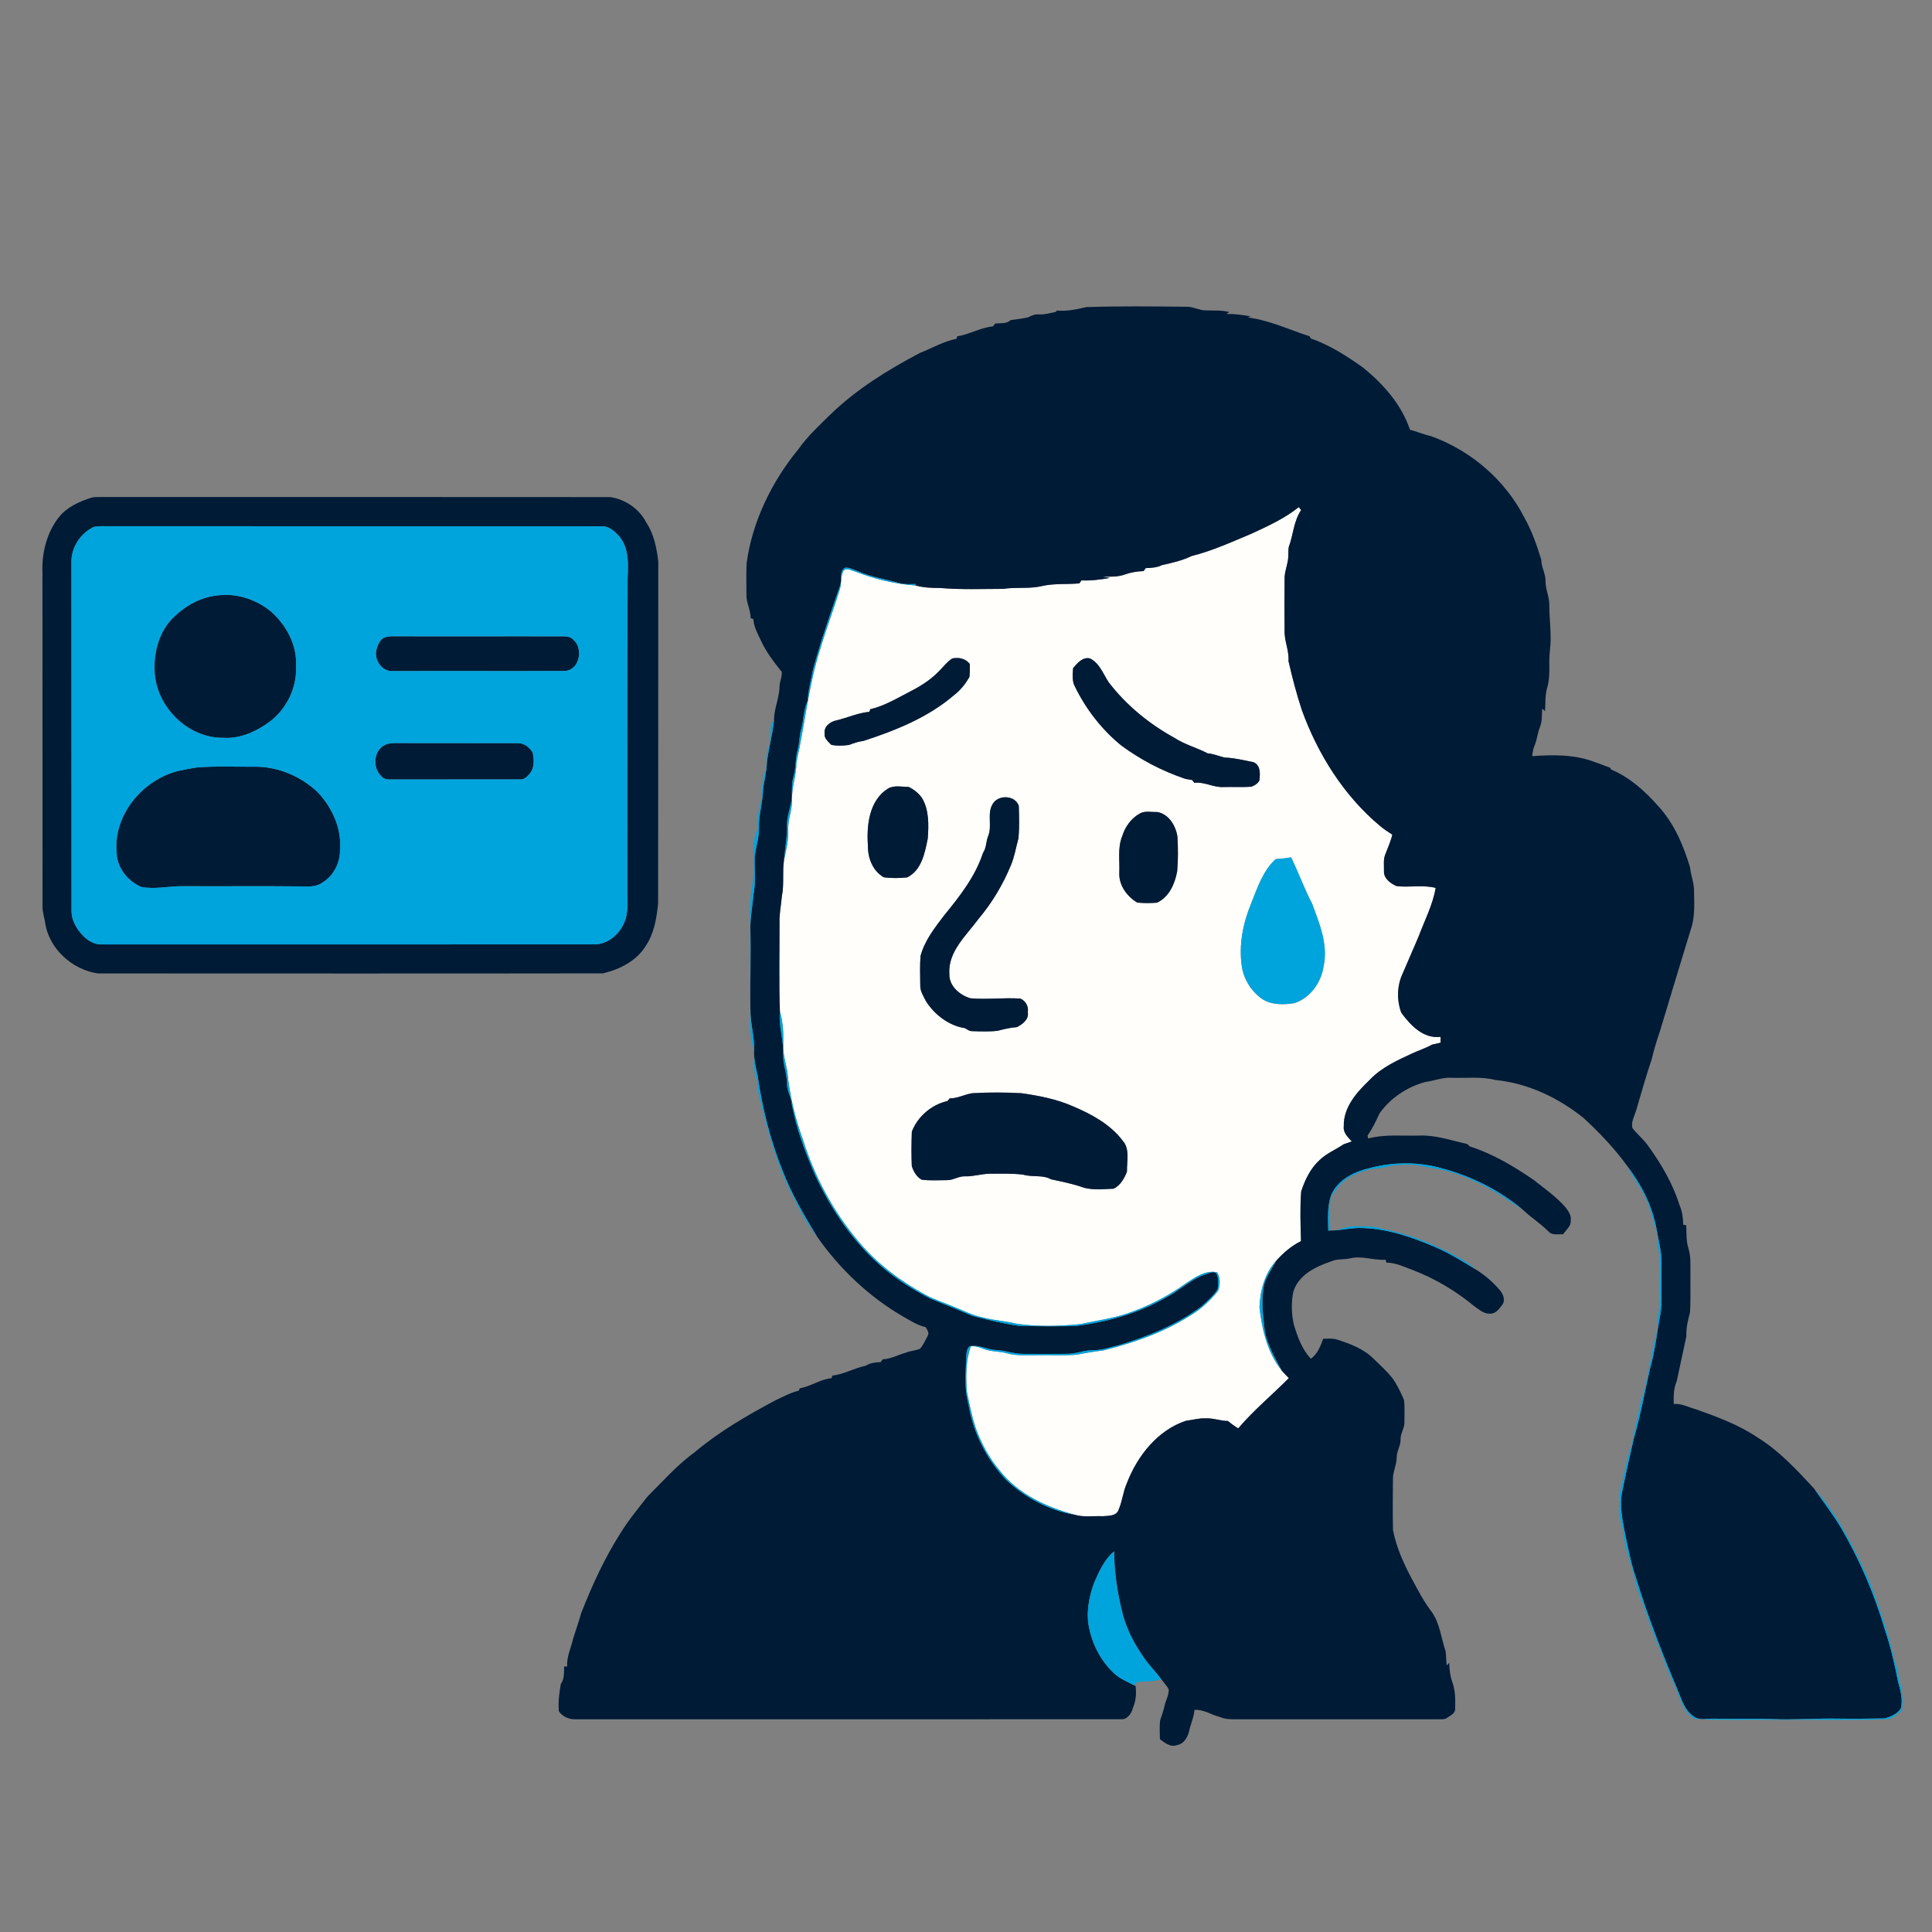 <?xml version="1.0" encoding="UTF-8"?> <svg xmlns="http://www.w3.org/2000/svg" width="1067pt" height="1067pt" viewBox="0 0 1067 1067" version="1.1"><rect x="0" y="0" width="1067" height="1067" fill="#808080" stroke="none"/><g id="#fffefaff"><path fill="#fffefa" opacity="1.00" d=" M 691.47 294.61 C 700.42 290.46 709.52 286.31 717.26 280.09 C 717.60 280.49 718.27 281.29 718.60 281.69 C 714.43 287.78 714.28 295.40 711.74 302.12 C 711.49 303.73 711.56 305.37 711.50 307.00 C 711.47 311.41 709.29 315.51 709.45 319.94 C 709.38 329.30 709.33 338.65 709.44 348.01 C 709.19 353.83 712.01 359.24 711.60 365.07 C 713.68 374.19 716.06 383.30 719.00 392.22 C 727.84 416.52 742.07 439.31 762.01 456.02 C 764.18 457.85 766.55 459.44 768.94 460.97 C 768.11 464.60 766.53 467.99 765.23 471.46 C 763.82 474.46 764.43 477.87 764.34 481.07 C 764.10 485.11 767.95 487.93 771.29 489.38 C 778.45 490.24 785.85 488.55 792.89 490.38 C 791.30 499.67 786.90 508.08 783.61 516.83 C 780.79 523.63 777.73 530.33 774.89 537.14 C 771.52 543.98 771.26 552.18 773.90 559.31 C 778.98 566.25 786.10 573.79 795.58 572.64 C 795.57 573.71 795.58 574.78 795.59 575.85 C 794.01 576.24 792.43 576.55 790.86 576.93 C 787.40 578.90 783.58 580.08 779.98 581.75 C 771.60 585.65 762.85 589.57 756.42 596.43 C 749.30 603.25 741.87 611.50 742.14 622.04 C 741.68 625.56 744.42 628.04 746.56 630.40 C 745.07 630.92 743.59 631.43 742.10 631.93 C 737.69 634.93 732.60 636.96 728.73 640.72 C 723.71 645.31 720.73 651.60 718.62 657.95 C 717.90 667.11 718.26 676.29 718.51 685.45 C 713.28 688.00 708.88 691.84 704.97 696.11 C 698.51 703.02 695.89 712.79 695.59 722.04 C 696.97 734.35 699.98 747.11 707.90 756.97 C 709.13 758.40 710.47 759.73 711.79 761.11 C 702.53 770.41 692.37 778.85 683.83 788.86 C 681.84 787.64 679.95 786.29 678.20 784.77 C 674.06 784.78 670.14 783.12 666.00 783.33 C 662.26 783.12 658.67 784.23 655.00 784.65 C 639.26 789.89 628.16 804.05 622.34 819.12 C 620.22 823.82 619.87 829.06 617.78 833.78 C 616.64 837.36 612.09 837.12 609.04 837.37 C 603.79 837.13 598.36 838.08 593.27 836.49 C 577.90 832.33 562.58 825.23 552.43 812.53 C 546.38 805.40 541.83 797.09 538.75 788.28 C 536.58 781.65 535.26 774.79 533.87 767.97 C 533.49 759.79 533.30 751.41 536.16 743.59 C 538.79 743.14 541.26 744.31 543.69 745.15 C 547.75 746.62 552.18 746.21 556.31 747.44 C 561.42 748.87 566.76 748.41 572.00 748.45 C 579.60 748.25 587.24 748.83 594.83 748.15 C 599.65 747.15 604.51 746.40 609.40 745.79 C 625.98 741.63 642.43 736.00 656.95 726.80 C 663.04 723.26 668.33 718.40 672.71 712.92 C 673.93 709.75 674.04 705.66 672.22 702.69 C 665.77 701.26 659.90 705.52 654.79 708.87 C 644.89 716.01 633.89 721.58 622.33 725.49 C 613.94 728.30 605.13 729.38 596.54 731.30 C 584.94 732.42 573.21 732.75 561.65 731.11 C 555.43 729.57 548.99 729.28 542.80 727.61 C 537.09 726.52 531.94 723.73 526.58 721.62 C 521.42 719.45 516.04 717.78 511.12 715.10 C 497.25 707.54 484.38 697.90 474.22 685.74 C 460.24 669.26 449.83 649.81 443.37 629.21 C 438.97 617.13 436.04 604.48 434.80 591.70 C 433.93 586.83 432.34 582.05 432.58 577.05 C 432.73 570.82 432.50 564.56 430.72 558.56 C 430.15 542.38 430.55 526.15 430.51 509.95 C 430.31 504.88 431.40 499.91 431.82 494.89 C 433.15 488.36 432.00 481.64 432.98 475.09 C 434.27 469.48 435.52 463.81 435.33 458.02 C 435.07 452.58 437.54 447.49 437.38 442.06 C 437.14 434.92 439.89 428.15 439.85 421.01 C 444.56 400.21 446.44 378.75 453.02 358.38 C 456.23 347.45 460.33 336.81 463.68 325.93 C 464.83 322.58 464.18 318.87 465.61 315.62 C 467.13 313.07 470.06 315.08 472.17 315.58 C 482.86 319.79 494.14 322.48 505.59 323.35 C 509.97 324.50 514.48 324.78 519.00 324.71 C 530.63 325.73 542.34 325.24 554.01 325.22 C 561.16 324.13 568.49 325.35 575.57 323.64 C 582.32 322.11 589.26 322.83 596.11 322.19 C 596.40 321.77 596.98 320.95 597.27 320.53 C 602.55 320.82 607.74 320.07 612.93 319.21 C 611.62 318.98 610.33 318.75 609.04 318.51 C 613.09 318.46 617.28 318.71 621.16 317.30 C 624.50 316.09 628.03 315.52 631.58 315.41 C 631.88 314.99 632.47 314.17 632.76 313.75 C 635.87 313.69 638.98 313.45 641.82 312.07 C 647.31 310.86 652.93 309.60 658.02 307.11 C 669.58 304.20 680.51 299.24 691.47 294.61 M 518.13 371.13 C 513.18 376.20 506.97 379.76 500.70 382.93 C 494.23 386.31 487.78 390.04 480.62 391.69 C 480.44 392.16 480.28 392.64 480.12 393.13 C 473.87 393.71 468.05 396.38 461.97 397.85 C 458.60 398.46 454.89 401.24 455.42 405.03 C 454.98 407.75 457.42 409.58 459.09 411.35 C 462.31 412.04 465.72 411.87 468.97 411.41 C 471.53 410.38 474.14 409.53 476.90 409.19 C 494.65 403.41 512.52 396.25 526.85 383.95 C 530.38 381.27 533.15 377.74 535.38 373.94 C 535.72 371.56 535.56 369.14 535.64 366.75 C 533.28 363.67 529.67 362.93 525.99 363.63 C 522.86 365.54 520.76 368.64 518.13 371.13 M 592.64 369.00 C 592.45 372.41 591.94 376.14 593.69 379.26 C 599.80 391.73 608.48 402.96 619.27 411.73 C 629.88 419.56 641.69 425.73 654.17 429.99 C 655.53 430.39 656.95 430.54 658.36 430.77 C 658.67 431.17 659.28 431.95 659.59 432.34 C 665.30 431.64 670.34 435.12 676.00 434.65 C 681.00 434.56 686.02 434.83 691.02 434.50 C 692.79 433.96 694.66 432.72 695.56 431.06 C 695.91 427.38 696.35 422.73 692.31 420.94 C 686.99 419.88 681.69 418.55 676.25 418.37 C 673.14 417.57 670.15 416.30 666.92 416.04 C 660.95 412.90 654.29 411.21 648.60 407.48 C 634.62 399.79 622.03 389.50 612.31 376.81 C 609.23 372.17 607.30 366.28 601.99 363.64 C 597.97 362.62 594.94 366.26 592.64 369.00 M 490.52 435.44 C 480.00 441.96 478.53 455.76 479.33 466.99 C 479.22 473.82 481.92 480.91 488.04 484.49 C 492.31 485.11 496.71 485.00 501.00 484.58 C 509.03 480.62 510.79 470.99 512.39 463.07 C 512.91 455.53 513.18 447.50 509.23 440.76 C 507.42 438.13 504.83 436.11 502.03 434.64 C 498.25 434.57 493.95 433.55 490.52 435.44 M 548.19 444.08 C 544.99 449.45 548.07 456.06 545.75 461.70 C 544.49 464.72 544.84 468.25 542.90 471.01 C 538.65 484.05 530.04 495.02 521.47 505.51 C 516.20 512.40 510.63 519.49 508.37 528.02 C 508.02 533.35 508.12 538.70 508.24 544.04 C 508.09 547.26 509.95 550.05 511.31 552.83 C 516.12 560.42 523.97 566.45 532.97 567.85 C 534.17 568.56 535.35 569.53 536.84 569.48 C 541.56 569.64 546.32 569.85 551.02 569.27 C 554.51 568.40 557.99 567.49 561.59 567.27 C 564.68 565.73 568.39 562.94 567.63 559.01 C 568.18 555.88 566.44 552.73 563.57 551.51 C 554.39 550.84 545.15 552.16 535.97 551.33 C 530.09 549.63 524.18 544.61 524.31 538.04 C 523.41 525.55 533.73 516.62 540.49 507.39 C 547.95 498.53 553.93 488.47 558.34 477.77 C 560.33 473.01 561.09 467.89 562.49 462.96 C 563.02 456.99 562.87 450.95 562.65 444.96 C 560.47 439.03 551.23 438.78 548.19 444.08 M 629.45 449.31 C 624.69 451.96 621.29 456.71 619.75 461.88 C 617.14 468.27 618.46 475.31 618.16 482.03 C 617.87 488.88 622.33 495.03 628.03 498.45 C 631.66 498.88 635.37 498.82 639.02 498.53 C 645.73 495.34 648.93 488.02 650.14 481.09 C 650.68 474.72 650.65 468.30 650.26 461.92 C 649.29 455.93 645.47 449.50 639.04 448.45 C 635.87 448.59 632.31 447.63 629.45 449.31 M 704.52 474.48 C 697.44 480.92 694.41 490.42 690.95 499.07 C 686.42 510.00 684.07 522.05 685.86 533.85 C 686.95 540.82 690.93 547.26 696.64 551.41 C 701.91 555.12 708.87 554.99 714.97 553.98 C 723.70 551.08 729.75 542.47 731.01 533.54 C 733.56 521.66 728.70 510.06 724.67 499.13 C 720.30 490.81 717.16 481.93 713.04 473.48 C 710.23 474.06 707.36 474.21 704.52 474.48 M 524.48 606.63 C 524.18 606.99 523.57 607.71 523.26 608.07 C 514.49 610.06 506.84 616.55 503.59 624.97 C 503.34 631.31 503.28 637.68 503.56 644.02 C 504.54 646.97 506.17 649.94 508.99 651.51 C 513.64 652.13 518.36 651.79 523.04 651.77 C 526.48 651.83 529.45 649.52 532.91 649.66 C 537.67 649.84 542.24 648.17 547.00 648.23 C 553.00 648.21 559.03 648.00 565.00 648.72 C 570.10 650.27 575.75 648.64 580.54 651.34 C 585.82 652.42 591.08 653.53 596.26 655.14 C 602.16 657.59 608.78 656.73 615.01 656.50 C 618.72 654.77 621.00 650.75 622.41 647.03 C 622.24 641.32 624.18 634.59 619.98 629.90 C 613.17 620.93 602.97 615.42 592.81 611.09 C 583.69 607.04 573.87 605.13 564.05 603.74 C 555.01 603.26 545.96 603.22 536.93 603.76 C 532.70 604.42 528.84 606.64 524.48 606.63 Z"></path></g><g id="#001b36ff"><path fill="#001b36" opacity="1.00" d=" M 583.62 171.50 C 589.18 172.03 594.59 170.86 599.95 169.60 C 618.31 169.00 636.68 169.23 655.05 169.41 C 658.81 169.24 662.17 171.40 665.91 171.42 C 670.26 171.63 674.70 171.16 678.95 172.35 C 678.40 172.69 677.86 173.04 677.32 173.39 C 681.84 173.32 686.30 173.94 690.74 174.71 C 690.20 174.91 689.68 175.12 689.16 175.33 C 701.02 176.86 711.99 182.06 723.27 185.75 C 723.48 186.15 723.70 186.56 723.93 186.96 C 734.44 190.53 743.90 196.69 752.90 203.10 C 764.06 212.19 774.06 223.46 778.69 237.33 C 782.52 238.31 786.15 239.97 790.04 240.78 C 812.19 248.67 831.26 264.98 841.94 285.99 C 846.04 293.28 848.80 301.20 851.21 309.17 C 851.20 313.26 853.68 316.84 853.55 320.94 C 853.48 325.39 855.67 329.51 855.63 333.96 C 855.60 342.31 857.06 350.65 856.00 359.00 C 855.10 365.91 856.53 373.05 854.46 379.82 C 853.24 384.04 853.56 388.46 853.30 392.80 C 852.76 392.31 852.24 391.81 851.73 391.32 C 851.40 394.71 851.85 398.25 850.50 401.46 C 849.15 404.73 848.93 408.33 847.56 411.59 C 846.72 413.49 846.39 415.54 846.20 417.61 C 857.82 416.74 869.93 416.65 880.92 420.94 C 883.71 421.80 886.36 423.03 889.14 423.93 C 889.37 424.30 889.63 424.67 889.89 425.05 C 900.12 429.33 908.55 436.97 915.81 445.20 C 924.58 454.69 929.72 466.89 933.40 479.11 C 933.74 483.47 935.66 487.57 935.57 491.98 C 935.66 499.05 936.20 506.28 933.86 513.08 C 928.15 531.76 922.45 550.46 916.85 569.18 C 915.09 574.38 913.44 579.63 912.20 584.98 C 909.00 594.44 906.32 604.09 903.48 613.68 C 902.50 616.69 900.77 619.68 901.53 622.97 C 904.32 626.63 908.10 629.46 910.62 633.36 C 917.70 643.25 923.91 653.90 927.58 665.56 C 929.06 668.97 929.55 672.67 929.60 676.38 C 930.15 676.48 930.72 676.60 931.29 676.72 C 931.45 680.97 931.15 685.31 932.49 689.42 C 934.04 694.47 933.47 699.80 933.59 705.00 C 933.49 711.66 933.80 718.34 933.32 724.99 C 932.13 729.26 931.17 733.56 931.33 738.03 C 929.61 746.33 927.75 754.61 925.98 762.91 C 924.25 766.85 924.25 771.17 924.37 775.40 C 928.71 775.02 932.57 777.21 936.63 778.33 C 948.25 782.44 959.96 786.74 970.27 793.64 C 982.49 801.13 992.29 811.71 1001.93 822.16 C 1006.96 829.45 1012.44 836.45 1016.93 844.11 C 1027.10 861.59 1035.13 880.29 1040.86 899.68 C 1044.03 909.07 1046.30 918.73 1048.19 928.46 C 1049.48 933.36 1051.11 938.58 1049.74 943.63 C 1047.85 946.58 1044.21 948.05 1041.00 949.04 C 1032.34 949.19 1023.67 949.28 1015.00 949.15 C 1002.99 948.94 991.01 949.91 979.00 949.41 C 968.01 948.91 957.00 949.41 946.01 949.17 C 942.63 949.07 938.88 950.25 935.86 948.25 C 930.27 944.91 928.63 938.16 926.21 932.58 C 917.77 912.48 909.82 892.14 903.48 871.26 C 900.84 863.67 899.39 855.76 897.66 847.93 C 896.24 840.12 894.22 832.12 895.84 824.17 C 897.81 814.21 900.06 804.31 902.35 794.43 C 906.08 781.60 908.40 768.42 911.39 755.42 C 914.23 745.65 915.12 735.47 917.06 725.52 C 917.95 719.72 917.55 713.83 917.63 707.99 C 917.52 701.62 918.08 695.18 916.81 688.89 C 915.68 683.41 914.99 677.83 913.39 672.46 C 910.64 662.12 905.20 652.74 898.88 644.21 C 891.80 634.42 883.48 625.63 874.60 617.47 C 860.71 606.29 843.82 598.22 825.97 596.47 C 818.14 594.45 809.99 595.50 802.01 595.24 C 796.89 594.82 792.13 596.92 787.14 597.57 C 777.14 600.27 767.93 606.39 761.92 614.86 C 759.92 619.07 758.00 623.31 755.25 627.11 C 755.34 627.52 755.54 628.36 755.63 628.77 C 764.87 626.29 774.54 627.44 783.99 627.14 C 793.04 626.82 801.66 629.90 810.35 631.81 C 810.68 632.13 811.33 632.79 811.66 633.12 C 824.45 637.19 836.17 644.20 847.20 651.78 C 853.09 656.53 859.43 660.84 864.43 666.59 C 866.11 668.73 867.91 671.12 867.48 674.02 C 867.81 677.20 864.83 679.27 863.25 681.68 C 860.44 681.49 857.04 682.44 855.03 679.92 C 850.60 675.60 845.37 672.23 840.89 667.99 C 827.95 657.24 812.46 649.48 796.20 645.20 C 783.58 641.64 770.03 641.64 757.36 644.88 C 748.48 646.84 739.04 651.14 735.18 659.95 C 732.98 666.25 733.40 673.05 733.56 679.62 C 740.10 679.81 746.48 677.81 753.03 678.24 C 766.97 678.73 780.28 683.45 792.97 688.90 C 800.67 692.20 807.75 696.70 814.91 701.02 C 819.97 704.11 824.50 708.05 828.36 712.55 C 830.17 714.71 831.55 718.03 829.69 720.58 C 828.05 722.76 826.03 725.66 822.99 725.49 C 819.66 725.79 817.00 723.31 814.43 721.57 C 804.12 712.99 792.43 706.05 779.89 701.26 C 775.25 699.58 770.67 697.30 765.63 697.33 C 765.49 696.78 765.37 696.25 765.26 695.72 C 758.78 696.17 752.45 693.48 746.01 694.87 C 742.35 695.82 738.39 695.05 734.90 696.73 C 726.50 699.57 717.27 704.09 714.33 713.16 C 712.98 719.22 713.25 725.65 714.58 731.70 C 716.66 738.36 719.06 745.24 723.97 750.40 C 727.69 747.76 729.24 743.46 730.77 739.37 C 733.40 739.35 736.14 739.04 738.69 739.91 C 745.85 742.19 753.21 745.00 758.62 750.42 C 762.17 753.84 765.81 757.19 768.93 761.02 C 771.59 764.72 773.53 768.88 775.36 773.04 C 775.93 777.00 775.59 781.05 775.63 785.05 C 775.90 788.56 773.38 791.49 773.51 794.99 C 773.59 798.49 771.27 801.48 771.37 804.99 C 771.30 809.09 769.22 812.86 769.29 816.98 C 769.19 826.33 769.11 835.70 769.32 845.05 C 771.19 854.56 775.19 863.51 779.77 872.03 C 783.12 878.26 786.38 884.61 790.73 890.23 C 795.26 896.65 795.91 904.73 798.39 911.99 C 798.69 914.58 798.69 917.21 798.98 919.82 C 799.43 919.30 799.89 918.79 800.37 918.30 C 800.45 921.84 800.85 925.40 802.00 928.78 C 803.81 933.48 803.76 938.63 803.65 943.59 C 803.85 946.37 800.89 947.47 799.01 948.82 C 797.86 949.66 796.38 949.44 795.06 949.53 C 758.71 949.48 722.35 949.53 686.00 949.51 C 681.80 949.46 677.44 949.94 673.51 948.18 C 668.83 947.02 664.66 943.94 659.67 944.34 C 659.39 948.52 657.43 952.29 656.67 956.37 C 655.76 959.57 653.81 963.17 650.18 963.71 C 646.65 965.24 643.28 962.55 640.60 960.53 C 640.51 957.06 640.32 953.57 640.70 950.12 C 641.51 947.54 642.56 945.04 643.07 942.38 C 643.72 939.20 645.57 936.30 645.48 932.99 C 644.36 930.92 642.71 929.22 641.32 927.36 C 638.36 923.41 634.86 919.89 632.00 915.87 C 626.90 908.58 622.55 900.66 620.21 892.04 C 617.23 880.52 615.34 868.70 615.32 856.79 C 609.83 861.27 606.98 867.98 604.20 874.31 C 601.25 882.42 599.61 891.43 601.70 899.95 C 603.73 909.22 608.55 917.98 615.56 924.42 C 618.69 927.21 622.63 928.78 626.30 930.72 L 627.17 931.16 C 627.64 935.23 627.39 939.41 625.69 943.19 C 624.95 946.29 622.59 949.78 619.02 949.49 C 518.67 949.55 418.31 949.49 317.95 949.52 C 314.44 949.69 310.53 948.06 308.64 945.05 C 308.20 940.02 308.86 934.97 309.72 930.02 C 311.82 927.21 311.42 923.63 311.58 920.33 C 312.13 920.34 312.68 920.36 313.24 920.38 C 312.87 915.10 315.29 910.38 316.43 905.37 C 317.90 900.50 319.65 895.73 321.00 890.83 C 327.00 875.57 333.84 860.57 342.69 846.72 C 347.05 839.56 352.44 833.14 357.57 826.55 C 366.06 818.04 374.10 808.96 383.86 801.85 C 397.36 790.53 412.68 781.67 428.19 773.40 C 432.44 771.43 436.59 769.10 441.18 768.03 C 441.34 767.59 441.51 767.17 441.68 766.76 C 447.79 765.69 453.01 761.73 459.25 761.14 C 459.37 760.66 459.51 760.19 459.64 759.73 C 466.05 759.01 471.78 755.58 478.08 754.27 C 480.55 752.69 483.47 752.37 486.34 752.28 C 486.64 751.89 487.23 751.11 487.52 750.72 C 492.01 750.52 495.99 748.24 500.25 747.06 C 502.75 746.04 505.54 745.91 508.03 744.93 C 509.93 742.88 511.02 740.24 512.32 737.80 C 513.46 736.09 512.01 734.41 511.21 732.95 C 506.77 731.98 502.93 729.46 499.04 727.26 C 480.01 716.27 463.68 700.80 451.15 682.80 C 444.07 671.15 437.13 659.34 432.23 646.58 C 425.46 629.73 421.02 611.99 418.42 594.04 C 417.38 589.41 416.25 584.75 416.48 579.97 C 416.70 573.25 414.85 566.72 414.49 560.05 C 414.13 544.36 414.79 528.67 414.41 512.98 C 414.33 506.61 415.65 500.36 416.11 494.03 C 417.55 487.13 416.60 480.05 416.81 473.07 C 417.45 467.71 419.29 462.52 419.20 457.07 C 418.99 450.62 420.92 444.41 421.32 438.02 C 421.56 432.28 423.45 426.75 423.56 420.99 C 424.50 413.25 426.67 405.69 427.47 397.92 C 427.41 391.41 430.49 385.42 430.52 378.93 C 430.61 376.25 432.04 373.74 431.72 371.02 C 427.56 365.80 423.38 360.48 420.55 354.40 C 418.67 350.38 416.31 346.43 416.06 341.90 C 415.56 341.74 415.06 341.58 414.56 341.43 C 414.61 336.80 411.96 332.65 412.25 328.01 C 412.21 322.33 412.10 316.65 412.34 310.97 C 415.53 287.85 426.20 266.08 440.92 248.09 C 446.00 240.90 452.52 234.91 458.76 228.77 C 473.20 214.85 490.39 204.22 508.05 194.92 C 514.77 192.31 521.13 188.48 528.25 187.11 C 528.38 186.65 528.51 186.19 528.66 185.73 C 535.45 184.72 541.53 180.87 548.42 180.25 C 548.72 179.85 549.33 179.05 549.63 178.65 C 552.53 178.40 555.83 178.97 558.14 176.79 C 561.41 176.36 564.69 175.94 567.93 175.24 C 569.76 174.12 571.80 173.45 573.98 173.63 C 577.14 173.77 580.18 172.87 583.24 172.22 C 583.33 172.04 583.52 171.68 583.62 171.50 M 691.47 294.61 C 680.51 299.24 669.58 304.20 658.02 307.11 C 652.93 309.60 647.31 310.86 641.82 312.07 C 638.98 313.45 635.87 313.69 632.76 313.75 C 632.47 314.17 631.88 314.99 631.58 315.41 C 628.03 315.52 624.50 316.09 621.16 317.30 C 617.28 318.71 613.09 318.46 609.04 318.51 C 610.33 318.75 611.62 318.98 612.93 319.21 C 607.74 320.07 602.55 320.82 597.27 320.53 C 596.98 320.95 596.40 321.77 596.11 322.19 C 589.26 322.83 582.32 322.11 575.57 323.64 C 568.49 325.35 561.16 324.13 554.01 325.22 C 542.34 325.24 530.63 325.73 519.00 324.71 C 514.48 324.78 509.97 324.50 505.59 323.35 L 505.74 322.54 C 502.86 322.56 499.93 322.83 497.11 322.16 C 489.37 319.88 481.26 318.79 473.83 315.48 C 471.47 314.76 469.11 313.13 466.56 313.59 C 463.12 315.80 465.36 320.48 463.84 323.69 C 458.63 338.90 453.25 354.06 449.05 369.59 C 447.99 375.38 446.31 381.05 446.06 386.96 C 443.58 392.33 443.87 398.31 442.18 403.89 C 441.40 407.32 441.50 410.90 440.49 414.29 C 439.10 419.06 439.72 424.14 438.21 428.90 C 436.72 433.79 437.96 438.98 436.76 443.91 C 435.88 447.88 434.51 451.80 434.63 455.93 C 434.82 462.37 433.45 468.69 432.98 475.09 C 432.00 481.64 433.15 488.36 431.82 494.89 C 431.40 499.91 430.31 504.88 430.51 509.95 C 430.55 526.15 430.15 542.38 430.72 558.56 C 430.06 564.77 431.72 570.87 432.33 577.01 C 432.71 581.03 432.21 585.13 433.23 589.08 C 434.07 592.35 434.61 595.69 434.67 599.08 C 434.75 602.89 437.06 606.20 437.30 610.00 C 439.84 623.50 444.70 636.45 450.15 649.02 C 458.32 666.37 469.00 682.79 483.01 696.01 C 492.09 704.59 502.64 711.48 513.73 717.17 C 521.51 720.29 529.30 723.39 536.98 726.74 C 545.58 728.93 554.23 731.08 563.04 732.26 C 573.36 732.54 583.71 732.52 594.04 732.36 C 611.36 730.11 628.57 725.41 643.83 716.67 C 651.51 712.81 657.70 706.30 666.04 703.73 C 668.02 703.08 671.00 701.34 672.16 704.13 C 673.00 706.63 672.86 709.39 672.46 711.98 C 670.18 715.74 666.66 718.56 663.48 721.54 C 649.92 731.75 633.93 738.07 617.80 742.96 C 613.20 743.94 608.72 745.76 603.94 745.64 C 598.86 745.60 594.08 747.81 589.00 747.70 C 581.01 747.77 573.01 747.79 565.02 747.71 C 559.91 747.73 555.09 745.78 550.01 745.57 C 545.58 745.43 541.55 742.91 537.07 743.38 C 534.40 742.85 533.89 746.15 533.71 748.09 C 533.39 757.15 532.29 766.42 534.81 775.30 C 537.30 790.99 544.70 805.80 555.65 817.31 C 566.03 827.05 579.17 834.15 593.27 836.49 C 598.36 838.08 603.79 837.13 609.04 837.37 C 612.09 837.12 616.64 837.36 617.78 833.78 C 619.87 829.06 620.22 823.82 622.34 819.12 C 628.16 804.05 639.26 789.89 655.00 784.65 C 658.67 784.23 662.26 783.12 666.00 783.33 C 670.14 783.12 674.06 784.78 678.20 784.77 C 679.95 786.29 681.84 787.64 683.83 788.86 C 692.37 778.85 702.53 770.41 711.79 761.11 C 710.47 759.73 709.13 758.40 707.90 756.97 C 704.14 749.94 699.99 742.93 698.50 735.00 C 697.44 726.45 696.43 717.70 698.21 709.18 C 699.71 704.48 702.58 700.38 704.97 696.11 C 708.88 691.84 713.28 688.00 718.51 685.45 C 718.26 676.29 717.90 667.11 718.62 657.95 C 720.73 651.60 723.71 645.31 728.73 640.72 C 732.60 636.96 737.69 634.93 742.10 631.93 C 743.59 631.43 745.07 630.92 746.56 630.40 C 744.42 628.04 741.68 625.56 742.14 622.04 C 741.87 611.50 749.30 603.25 756.42 596.43 C 762.85 589.57 771.60 585.65 779.98 581.75 C 783.58 580.08 787.40 578.90 790.86 576.93 C 792.43 576.55 794.01 576.24 795.59 575.85 C 795.58 574.78 795.57 573.71 795.58 572.64 C 786.10 573.79 778.98 566.25 773.90 559.31 C 771.26 552.18 771.52 543.98 774.89 537.14 C 777.73 530.33 780.79 523.63 783.61 516.83 C 786.90 508.08 791.30 499.67 792.89 490.38 C 785.85 488.55 778.45 490.24 771.29 489.38 C 767.95 487.93 764.10 485.11 764.34 481.07 C 764.43 477.87 763.82 474.46 765.23 471.46 C 766.53 467.99 768.11 464.60 768.94 460.97 C 766.55 459.44 764.18 457.85 762.01 456.02 C 742.07 439.31 727.84 416.52 719.00 392.22 C 716.06 383.30 713.68 374.19 711.60 365.07 C 712.01 359.24 709.19 353.83 709.44 348.01 C 709.33 338.65 709.38 329.30 709.45 319.94 C 709.29 315.51 711.47 311.41 711.50 307.00 C 711.56 305.37 711.49 303.73 711.74 302.12 C 714.28 295.40 714.43 287.78 718.60 281.69 C 718.27 281.29 717.60 280.49 717.26 280.09 C 709.52 286.31 700.42 290.46 691.47 294.61 Z"></path><path fill="#001b36" opacity="1.00" d=" M 50.24 274.93 C 51.75 274.40 53.39 274.54 54.96 274.48 C 148.99 274.53 243.03 274.42 337.06 274.54 C 345.25 275.74 352.96 280.94 356.80 288.38 C 361.10 294.76 362.62 302.46 363.55 309.95 C 363.49 372.98 363.58 436.02 363.46 499.05 C 362.62 507.16 361.28 515.55 356.60 522.45 C 351.49 530.73 342.23 535.38 333.05 537.56 C 240.02 537.71 146.97 537.62 53.93 537.60 C 39.68 535.48 26.67 523.63 24.85 509.02 C 24.28 506.05 23.35 503.11 23.49 500.05 C 23.42 438.70 23.54 377.35 23.44 316.01 C 23.05 305.29 25.84 294.09 32.57 285.57 C 36.98 280.04 43.68 277.08 50.24 274.93 M 51.70 291.07 C 44.27 294.61 39.12 302.66 39.45 310.95 C 39.50 374.99 39.50 439.02 39.50 503.05 C 39.47 508.14 42.16 512.81 45.54 516.44 C 48.32 519.41 52.14 521.85 56.36 521.58 C 146.92 521.57 237.49 521.61 328.05 521.54 C 335.51 521.71 341.98 516.13 344.76 509.51 C 347.20 504.00 346.34 497.84 346.47 492.00 C 346.44 434.32 346.34 376.64 346.61 318.96 C 347.02 311.38 347.26 303.00 342.37 296.65 C 339.97 293.86 336.87 290.85 333.01 290.65 C 242.34 290.62 151.67 290.67 61.00 290.63 C 57.91 290.75 54.72 290.26 51.70 291.07 Z"></path><path fill="#001b36" opacity="1.00" d=" M 120.28 328.82 C 130.68 327.50 141.38 331.00 149.47 337.56 C 158.09 345.09 164.21 356.32 163.49 368.00 C 164.07 379.63 158.41 391.26 149.25 398.35 C 141.75 403.96 132.57 408.18 123.00 407.47 C 103.53 407.55 86.34 390.30 85.41 371.05 C 84.79 359.99 88.04 348.08 96.41 340.41 C 102.88 334.20 111.26 329.66 120.28 328.82 Z"></path><path fill="#001b36" opacity="1.00" d=" M 211.50 352.51 C 213.14 351.52 215.11 351.44 216.97 351.39 C 248.33 351.52 279.69 351.34 311.04 351.44 C 313.08 351.41 315.29 351.70 316.71 353.35 C 322.31 358.23 320.13 369.98 312.04 370.54 C 280.35 370.68 248.65 370.51 216.95 370.61 C 211.19 371.10 206.60 364.62 207.79 359.24 C 208.40 356.75 209.35 354.07 211.50 352.51 Z"></path><path fill="#001b36" opacity="1.00" d=" M 518.13 371.13 C 520.76 368.64 522.86 365.54 525.99 363.63 C 529.67 362.93 533.28 363.67 535.64 366.75 C 535.56 369.14 535.72 371.56 535.38 373.94 C 533.15 377.74 530.38 381.27 526.85 383.95 C 512.52 396.25 494.65 403.41 476.90 409.19 C 474.14 409.53 471.53 410.38 468.97 411.41 C 465.72 411.87 462.31 412.04 459.09 411.35 C 457.42 409.58 454.98 407.75 455.42 405.03 C 454.89 401.24 458.60 398.46 461.97 397.85 C 468.05 396.38 473.87 393.71 480.12 393.13 C 480.28 392.64 480.44 392.16 480.62 391.69 C 487.78 390.04 494.23 386.31 500.70 382.93 C 506.97 379.76 513.18 376.20 518.13 371.13 Z"></path><path fill="#001b36" opacity="1.00" d=" M 592.64 369.00 C 594.94 366.26 597.97 362.62 601.99 363.64 C 607.30 366.28 609.23 372.17 612.31 376.81 C 622.03 389.50 634.62 399.79 648.60 407.48 C 654.29 411.21 660.95 412.90 666.92 416.04 C 670.15 416.30 673.14 417.57 676.25 418.37 C 681.69 418.55 686.99 419.88 692.31 420.94 C 696.35 422.73 695.91 427.38 695.56 431.06 C 694.66 432.72 692.79 433.96 691.02 434.50 C 686.02 434.83 681.00 434.56 676.00 434.65 C 670.34 435.12 665.30 431.64 659.59 432.34 C 659.28 431.95 658.67 431.17 658.36 430.77 C 656.95 430.54 655.53 430.39 654.17 429.99 C 641.69 425.73 629.88 419.56 619.27 411.73 C 608.48 402.96 599.80 391.73 593.69 379.26 C 591.94 376.14 592.45 372.41 592.64 369.00 Z"></path><path fill="#001b36" opacity="1.00" d=" M 214.17 410.81 C 215.41 410.51 216.67 410.37 217.95 410.39 C 240.65 410.43 263.35 410.43 286.05 410.45 C 289.49 410.36 292.49 412.76 294.18 415.60 C 294.90 419.29 295.30 423.72 292.83 426.89 C 291.42 428.74 289.59 430.75 287.03 430.43 C 263.33 430.53 239.62 430.38 215.92 430.48 C 213.91 430.57 211.75 430.31 210.49 428.54 C 205.11 423.49 206.61 412.82 214.17 410.81 Z"></path><path fill="#001b36" opacity="1.00" d=" M 108.46 423.88 C 118.95 423.00 129.50 423.52 140.02 423.44 C 153.11 423.15 166.03 428.57 175.48 437.52 C 183.38 445.90 188.70 457.34 187.78 469.04 C 187.96 476.46 184.22 483.85 177.75 487.62 C 174.33 490.10 169.95 489.50 165.99 489.53 C 144.33 489.29 122.67 489.55 101.01 489.42 C 93.31 489.30 85.54 491.35 77.90 489.81 C 70.52 486.55 64.71 479.32 64.42 471.07 C 62.42 450.23 78.60 430.81 98.33 425.80 C 101.69 425.06 105.07 424.43 108.46 423.88 Z"></path><path fill="#001b36" opacity="1.00" d=" M 490.52 435.44 C 493.95 433.55 498.25 434.57 502.03 434.64 C 504.83 436.11 507.42 438.13 509.23 440.76 C 513.18 447.50 512.91 455.53 512.39 463.07 C 510.79 470.99 509.03 480.62 501.00 484.58 C 496.71 485.00 492.31 485.11 488.04 484.49 C 481.92 480.91 479.22 473.82 479.33 466.99 C 478.53 455.76 480.00 441.96 490.52 435.44 Z"></path><path fill="#001b36" opacity="1.00" d=" M 548.19 444.08 C 551.23 438.78 560.47 439.03 562.65 444.96 C 562.87 450.95 563.02 456.99 562.49 462.96 C 561.09 467.89 560.33 473.01 558.34 477.77 C 553.93 488.47 547.95 498.53 540.49 507.39 C 533.73 516.62 523.41 525.55 524.31 538.04 C 524.18 544.61 530.09 549.63 535.97 551.33 C 545.15 552.16 554.39 550.84 563.57 551.51 C 566.44 552.73 568.18 555.88 567.63 559.01 C 568.39 562.94 564.68 565.73 561.59 567.27 C 557.99 567.49 554.51 568.40 551.02 569.27 C 546.32 569.85 541.56 569.64 536.84 569.48 C 535.35 569.53 534.17 568.56 532.97 567.85 C 523.97 566.45 516.12 560.42 511.31 552.83 C 509.95 550.05 508.09 547.26 508.24 544.04 C 508.12 538.70 508.02 533.35 508.37 528.02 C 510.63 519.49 516.20 512.40 521.47 505.51 C 530.04 495.02 538.65 484.05 542.90 471.01 C 544.84 468.25 544.49 464.72 545.75 461.70 C 548.07 456.06 544.99 449.45 548.19 444.08 Z"></path><path fill="#001b36" opacity="1.00" d=" M 629.45 449.31 C 632.31 447.63 635.87 448.59 639.04 448.45 C 645.47 449.50 649.29 455.93 650.26 461.92 C 650.65 468.30 650.68 474.72 650.14 481.09 C 648.93 488.02 645.73 495.34 639.02 498.53 C 635.37 498.82 631.66 498.88 628.03 498.45 C 622.33 495.03 617.87 488.88 618.16 482.03 C 618.46 475.31 617.14 468.27 619.75 461.88 C 621.29 456.71 624.69 451.96 629.45 449.31 Z"></path><path fill="#001b36" opacity="1.00" d=" M 524.48 606.63 C 528.84 606.64 532.70 604.42 536.93 603.76 C 545.96 603.22 555.01 603.26 564.05 603.74 C 573.87 605.13 583.69 607.04 592.81 611.09 C 602.97 615.42 613.17 620.93 619.98 629.90 C 624.18 634.59 622.24 641.32 622.41 647.03 C 621.00 650.75 618.72 654.77 615.01 656.50 C 608.78 656.73 602.16 657.59 596.26 655.14 C 591.08 653.53 585.82 652.42 580.54 651.34 C 575.75 648.64 570.10 650.27 565.00 648.72 C 559.03 648.00 553.00 648.21 547.00 648.23 C 542.24 648.17 537.67 649.84 532.91 649.66 C 529.45 649.52 526.48 651.83 523.04 651.77 C 518.36 651.79 513.64 652.13 508.99 651.51 C 506.17 649.94 504.54 646.97 503.56 644.02 C 503.28 637.68 503.34 631.31 503.59 624.97 C 506.84 616.55 514.49 610.06 523.26 608.07 C 523.57 607.71 524.18 606.99 524.48 606.63 Z"></path></g><g id="#00a4ddff"><path fill="#00a4dd" opacity="1.00" d=" M 51.70 291.07 C 54.72 290.26 57.91 290.75 61.00 290.63 C 151.67 290.67 242.34 290.62 333.01 290.65 C 336.87 290.85 339.97 293.86 342.37 296.65 C 347.26 303.00 347.02 311.38 346.61 318.96 C 346.34 376.64 346.44 434.32 346.47 492.00 C 346.34 497.84 347.20 504.00 344.76 509.51 C 341.98 516.13 335.51 521.71 328.05 521.54 C 237.49 521.61 146.92 521.57 56.36 521.58 C 52.14 521.85 48.32 519.41 45.54 516.44 C 42.16 512.81 39.47 508.14 39.50 503.05 C 39.50 439.02 39.50 374.99 39.45 310.95 C 39.12 302.66 44.27 294.61 51.70 291.07 M 120.28 328.82 C 111.26 329.66 102.88 334.20 96.41 340.41 C 88.04 348.08 84.79 359.99 85.41 371.05 C 86.34 390.30 103.53 407.55 123.00 407.47 C 132.57 408.18 141.75 403.96 149.25 398.35 C 158.41 391.26 164.07 379.63 163.49 368.00 C 164.21 356.32 158.09 345.09 149.47 337.56 C 141.38 331.00 130.68 327.50 120.28 328.82 M 211.50 352.51 C 209.35 354.07 208.40 356.75 207.79 359.24 C 206.60 364.62 211.19 371.10 216.95 370.61 C 248.65 370.51 280.35 370.68 312.04 370.54 C 320.13 369.98 322.31 358.23 316.71 353.35 C 315.29 351.70 313.08 351.41 311.04 351.44 C 279.69 351.34 248.33 351.52 216.97 351.39 C 215.11 351.44 213.14 351.52 211.50 352.51 M 214.17 410.81 C 206.61 412.82 205.11 423.49 210.49 428.54 C 211.75 430.31 213.91 430.57 215.92 430.48 C 239.62 430.38 263.33 430.53 287.03 430.43 C 289.59 430.75 291.42 428.74 292.83 426.89 C 295.30 423.72 294.90 419.29 294.18 415.60 C 292.49 412.76 289.49 410.36 286.05 410.45 C 263.35 410.43 240.65 410.43 217.95 410.39 C 216.67 410.37 215.41 410.51 214.17 410.81 M 108.46 423.88 C 105.07 424.43 101.69 425.06 98.33 425.80 C 78.60 430.81 62.42 450.23 64.42 471.07 C 64.71 479.32 70.52 486.55 77.90 489.81 C 85.54 491.35 93.31 489.30 101.01 489.42 C 122.67 489.55 144.33 489.29 165.99 489.53 C 169.95 489.50 174.33 490.10 177.75 487.62 C 184.22 483.85 187.96 476.46 187.78 469.04 C 188.70 457.34 183.38 445.90 175.48 437.52 C 166.03 428.57 153.11 423.15 140.02 423.44 C 129.50 423.52 118.95 423.00 108.46 423.88 Z"></path><path fill="#00a4dd" opacity="1.00" d=" M 466.56 313.59 C 469.11 313.13 471.47 314.76 473.83 315.48 C 481.26 318.79 489.37 319.88 497.11 322.16 C 499.93 322.83 502.86 322.56 505.74 322.54 L 505.59 323.35 C 494.14 322.48 482.86 319.79 472.17 315.58 C 470.06 315.08 467.13 313.07 465.61 315.62 C 464.18 318.87 464.83 322.58 463.68 325.93 C 460.33 336.81 456.23 347.45 453.02 358.38 C 446.44 378.75 444.56 400.21 439.85 421.01 C 439.89 428.15 437.14 434.92 437.38 442.06 C 437.54 447.49 435.07 452.58 435.33 458.02 C 435.52 463.81 434.27 469.48 432.98 475.09 C 433.45 468.69 434.82 462.37 434.63 455.93 C 434.51 451.80 435.88 447.88 436.76 443.91 C 437.96 438.98 436.72 433.79 438.21 428.90 C 439.72 424.14 439.10 419.06 440.49 414.29 C 441.50 410.90 441.40 407.32 442.18 403.89 C 443.87 398.31 443.58 392.33 446.06 386.96 C 446.31 381.05 447.99 375.38 449.05 369.59 C 453.25 354.06 458.63 338.90 463.84 323.69 C 465.36 320.48 463.12 315.80 466.56 313.59 Z"></path><path fill="#00a4dd" opacity="1.00" d=" M 425.48 407.04 C 425.68 403.92 424.98 400.33 427.47 397.92 C 426.67 405.69 424.50 413.25 423.56 420.99 C 423.45 426.75 421.56 432.28 421.32 438.02 C 420.92 444.41 418.99 450.62 419.20 457.07 C 419.29 462.52 417.45 467.71 416.81 473.07 C 416.60 480.05 417.55 487.13 416.11 494.03 C 415.65 500.36 414.33 506.61 414.41 512.98 C 414.79 528.67 414.13 544.36 414.49 560.05 C 414.85 566.72 416.70 573.25 416.48 579.97 C 416.25 584.75 417.38 589.41 418.42 594.04 C 421.02 611.99 425.46 629.73 432.23 646.58 C 437.13 659.34 444.07 671.15 451.15 682.80 C 445.13 675.43 440.95 666.82 436.71 658.38 C 428.01 640.88 423.14 621.81 418.73 602.90 C 418.48 599.88 418.34 596.85 417.36 593.97 C 415.60 588.94 417.19 583.53 415.91 578.43 C 413.53 570.16 414.67 561.48 414.31 553.00 C 414.34 536.33 414.31 519.66 414.24 502.98 C 414.09 496.28 415.47 489.68 416.22 483.05 C 416.48 475.21 415.11 467.10 417.63 459.50 C 419.11 458.04 418.39 455.86 418.56 454.03 C 418.45 450.89 418.98 447.78 419.76 444.75 C 421.34 438.75 420.39 432.34 422.43 426.44 C 423.44 423.71 423.43 420.80 423.43 417.93 C 423.32 414.16 425.59 410.81 425.48 407.04 Z"></path><path fill="#00a4dd" opacity="1.00" d=" M 704.52 474.48 C 707.36 474.21 710.23 474.06 713.04 473.48 C 717.16 481.93 720.30 490.81 724.67 499.13 C 728.70 510.06 733.56 521.66 731.01 533.54 C 729.75 542.47 723.70 551.08 714.97 553.98 C 708.87 554.99 701.91 555.12 696.64 551.41 C 690.93 547.26 686.95 540.82 685.86 533.85 C 684.07 522.05 686.42 510.00 690.95 499.07 C 694.41 490.42 697.44 480.92 704.52 474.48 Z"></path><path fill="#00a4dd" opacity="1.00" d=" M 430.72 558.56 C 432.50 564.56 432.73 570.82 432.58 577.05 C 432.34 582.05 433.93 586.83 434.80 591.70 C 436.04 604.48 438.97 617.13 443.37 629.21 C 449.83 649.81 460.24 669.26 474.22 685.74 C 484.38 697.90 497.25 707.54 511.12 715.10 C 516.04 717.78 521.42 719.45 526.58 721.62 C 531.94 723.73 537.09 726.52 542.80 727.61 C 548.99 729.28 555.43 729.57 561.65 731.11 C 573.21 732.75 584.94 732.42 596.54 731.30 C 605.13 729.38 613.94 728.30 622.33 725.49 C 633.89 721.58 644.89 716.01 654.79 708.87 C 659.90 705.52 665.77 701.26 672.22 702.69 C 674.04 705.66 673.93 709.75 672.71 712.92 C 668.33 718.40 663.04 723.26 656.95 726.80 C 642.43 736.00 625.98 741.63 609.40 745.79 C 604.51 746.40 599.65 747.15 594.83 748.15 C 587.24 748.83 579.60 748.25 572.00 748.45 C 566.76 748.41 561.42 748.87 556.31 747.44 C 552.18 746.21 547.75 746.62 543.69 745.15 C 541.26 744.31 538.79 743.14 536.16 743.59 C 533.30 751.41 533.49 759.79 533.87 767.97 C 535.26 774.79 536.58 781.65 538.75 788.28 C 541.83 797.09 546.38 805.40 552.43 812.53 C 562.58 825.23 577.90 832.33 593.27 836.49 C 579.17 834.15 566.03 827.05 555.65 817.31 C 544.70 805.80 537.30 790.99 534.81 775.30 C 532.29 766.42 533.39 757.15 533.71 748.09 C 533.89 746.15 534.40 742.85 537.07 743.38 C 541.55 742.91 545.58 745.43 550.01 745.57 C 555.09 745.78 559.91 747.73 565.02 747.71 C 573.01 747.79 581.01 747.77 589.00 747.70 C 594.08 747.81 598.86 745.60 603.94 745.64 C 608.72 745.76 613.20 743.94 617.80 742.96 C 633.93 738.07 649.92 731.75 663.48 721.54 C 666.66 718.56 670.18 715.74 672.46 711.98 C 672.86 709.39 673.00 706.63 672.16 704.13 C 671.00 701.34 668.02 703.08 666.04 703.73 C 657.70 706.30 651.51 712.81 643.83 716.67 C 628.57 725.41 611.36 730.11 594.04 732.36 C 583.71 732.52 573.36 732.54 563.04 732.26 C 554.23 731.08 545.58 728.93 536.98 726.74 C 529.30 723.39 521.51 720.29 513.73 717.17 C 502.64 711.48 492.09 704.59 483.01 696.01 C 469.00 682.79 458.32 666.37 450.15 649.02 C 444.70 636.45 439.84 623.50 437.30 610.00 C 437.06 606.20 434.75 602.89 434.67 599.08 C 434.61 595.69 434.07 592.35 433.23 589.08 C 432.21 585.13 432.71 581.03 432.33 577.01 C 431.72 570.87 430.06 564.77 430.72 558.56 Z"></path><path fill="#00a4dd" opacity="1.00" d=" M 757.36 644.88 C 770.03 641.64 783.58 641.64 796.20 645.20 C 812.46 649.48 827.95 657.24 840.89 667.99 C 835.11 664.49 829.70 660.41 823.80 657.12 C 813.12 651.26 801.70 646.30 789.49 644.91 C 782.88 642.95 775.90 642.94 769.10 643.68 C 764.82 644.77 760.48 645.44 756.09 645.81 C 750.14 647.66 743.83 649.83 739.66 654.71 C 737.76 656.95 735.87 659.31 734.77 662.07 C 734.29 667.88 734.34 673.75 734.64 679.59 C 739.26 679.90 743.34 677.13 747.94 677.30 C 753.11 677.25 758.39 677.03 763.38 678.66 C 776.55 681.20 789.19 686.01 801.12 692.09 C 805.84 694.84 810.93 697.17 814.91 701.02 C 807.75 696.70 800.67 692.20 792.97 688.90 C 780.28 683.45 766.97 678.73 753.03 678.24 C 746.48 677.81 740.10 679.81 733.56 679.62 C 733.40 673.05 732.98 666.25 735.18 659.95 C 739.04 651.14 748.48 646.84 757.36 644.88 Z"></path><path fill="#00a4dd" opacity="1.00" d=" M 898.88 644.21 C 905.20 652.74 910.64 662.12 913.39 672.46 C 914.99 677.83 915.68 683.41 916.81 688.89 C 918.08 695.18 917.52 701.62 917.63 707.99 C 917.55 713.83 917.95 719.72 917.06 725.52 C 915.12 735.47 914.23 745.65 911.39 755.42 C 908.40 768.42 906.08 781.60 902.35 794.43 C 900.06 804.31 897.81 814.21 895.84 824.17 C 894.22 832.12 896.24 840.12 897.66 847.93 C 899.39 855.76 900.84 863.67 903.48 871.26 C 909.82 892.14 917.77 912.48 926.21 932.58 C 928.63 938.16 930.27 944.91 935.86 948.25 C 938.88 950.25 942.63 949.07 946.01 949.17 C 957.00 949.41 968.01 948.91 979.00 949.41 C 991.01 949.91 1002.99 948.94 1015.00 949.15 C 1023.67 949.28 1032.34 949.19 1041.00 949.04 C 1044.21 948.05 1047.85 946.58 1049.74 943.63 C 1051.11 938.58 1049.48 933.36 1048.19 928.46 C 1046.30 918.73 1044.03 909.07 1040.86 899.68 C 1035.13 880.29 1027.10 861.59 1016.93 844.11 C 1012.44 836.45 1006.96 829.45 1001.93 822.16 C 1015.16 836.78 1023.84 854.80 1032.10 872.54 C 1037.77 887.24 1043.05 902.17 1046.46 917.58 C 1047.95 920.84 1048.42 924.36 1048.78 927.90 C 1050.73 933.23 1051.13 939.01 1050.40 944.61 C 1047.57 946.68 1044.81 949.70 1041.02 949.54 C 1022.35 950.14 1003.68 949.63 985.00 949.83 C 969.35 949.58 953.69 950.10 938.05 949.49 C 935.01 949.68 932.84 947.08 931.19 944.89 C 927.85 939.81 926.36 933.80 923.73 928.36 C 920.26 921.25 918.03 913.64 914.85 906.41 C 912.00 899.63 909.86 892.60 907.35 885.70 C 905.84 881.88 904.26 878.05 903.42 874.02 C 901.13 864.33 897.19 854.98 896.32 845.01 C 895.77 842.01 894.39 839.17 894.51 836.07 C 894.58 830.82 893.86 825.39 895.58 820.32 C 897.29 813.13 898.33 805.74 900.94 798.81 C 902.42 790.65 904.65 782.66 906.10 774.50 C 908.98 765.89 910.27 756.86 912.39 748.06 C 912.70 742.58 915.32 737.52 915.34 732.02 C 915.31 726.29 917.22 720.74 916.86 714.99 C 916.51 706.31 917.66 697.49 915.74 688.94 C 915.18 685.77 915.60 682.47 914.64 679.37 C 912.64 673.40 911.55 667.13 908.69 661.48 C 906.08 655.35 901.58 650.28 898.88 644.21 Z"></path><path fill="#00a4dd" opacity="1.00" d=" M 695.59 722.04 C 695.89 712.79 698.51 703.02 704.97 696.11 C 702.58 700.38 699.71 704.48 698.21 709.18 C 696.43 717.70 697.44 726.45 698.50 735.00 C 699.99 742.93 704.14 749.94 707.90 756.97 C 699.98 747.11 696.97 734.35 695.59 722.04 Z"></path><path fill="#00a4dd" opacity="1.00" d=" M 604.20 874.31 C 606.98 867.98 609.83 861.27 615.32 856.79 C 615.34 868.70 617.23 880.52 620.21 892.04 C 622.55 900.66 626.90 908.58 632.00 915.87 C 634.86 919.89 638.36 923.41 641.32 927.36 C 637.01 928.78 632.48 928.64 628.03 928.86 C 627.59 929.33 626.73 930.26 626.30 930.72 C 622.63 928.78 618.69 927.21 615.56 924.42 C 608.55 917.98 603.73 909.22 601.70 899.95 C 599.61 891.43 601.25 882.42 604.20 874.31 Z"></path></g></svg> 